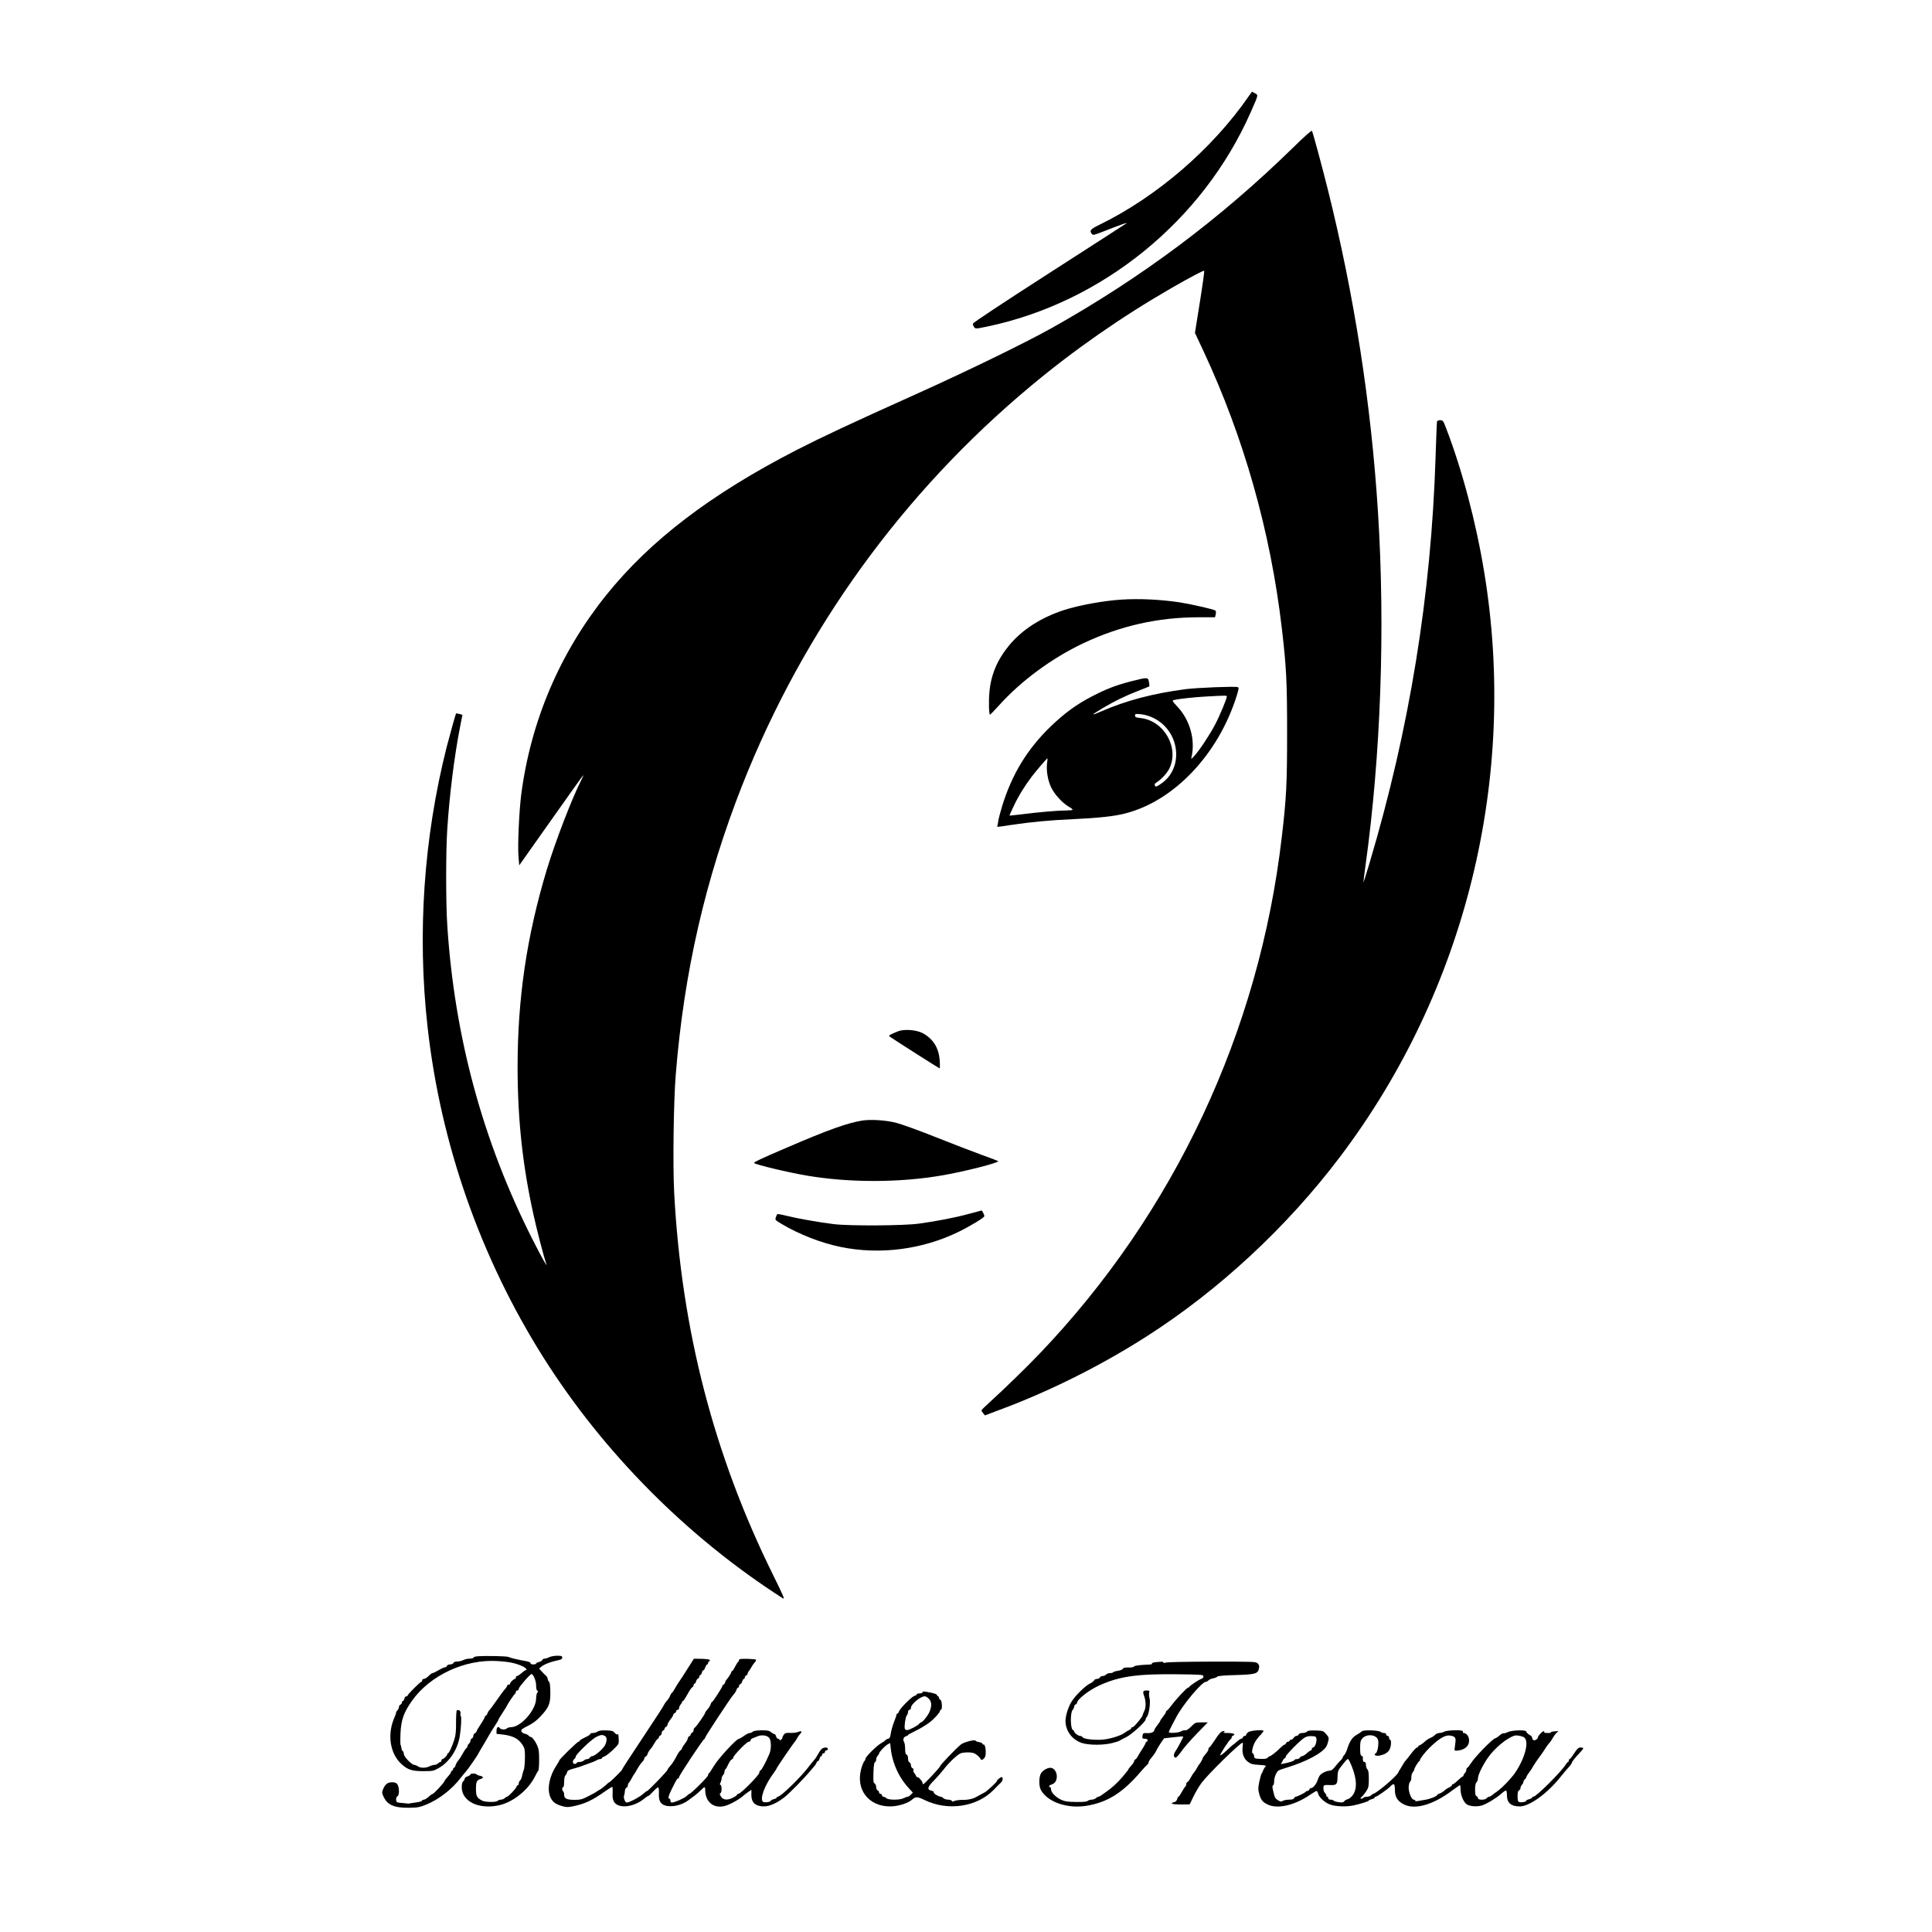 <?xml version="1.0" standalone="no"?>
<!DOCTYPE svg PUBLIC "-//W3C//DTD SVG 20010904//EN"
 "http://www.w3.org/TR/2001/REC-SVG-20010904/DTD/svg10.dtd">
<svg version="1.0" xmlns="http://www.w3.org/2000/svg"
 width="2000pt" height="2000pt" viewBox="0 0 2000 2000"
 preserveAspectRatio="xMidYMid meet">
<g transform="translate(0,2000) scale(0.1,-0.1)"
fill="#000000" stroke="none">
<path d="M12927 19004 c-376 -544 -951 -1040 -1544 -1330 -95 -46 -108 -61
-80 -96 11 -15 23 -12 127 29 188 73 246 94 229 80 -9 -7 -370 -239 -802 -517
-477 -307 -786 -511 -786 -521 -1 -8 5 -24 13 -35 14 -19 16 -19 128 4 1196
248 2240 1096 2736 2222 81 183 79 176 42 195 l-30 16 -33 -47z"/>
<path d="M13390 18476 c-758 -742 -1578 -1354 -2510 -1876 -275 -153 -855
-436 -1410 -686 -670 -301 -963 -439 -1225 -573 -888 -457 -1512 -933 -1969
-1501 -482 -600 -783 -1308 -881 -2071 -21 -168 -37 -518 -28 -631 l8 -96 330
467 c182 258 331 467 333 466 2 -2 -8 -26 -22 -53 -98 -193 -269 -639 -356
-926 -207 -687 -302 -1329 -302 -2046 1 -539 51 -1008 163 -1517 33 -153 109
-445 134 -518 16 -45 -44 61 -140 250 -516 1016 -811 2102 -885 3260 -15 219
-15 771 0 990 22 349 74 765 134 1068 l23 117 -31 9 c-17 4 -32 7 -34 6 -5 -4
-61 -205 -98 -348 -238 -941 -306 -1933 -198 -2897 135 -1213 549 -2392 1201
-3425 624 -987 1491 -1859 2476 -2490 24 -15 11 16 -100 241 -613 1240 -949
2537 -1024 3959 -15 275 -6 946 16 1215 84 1062 309 2040 690 3005 634 1604
1657 3020 2980 4124 449 376 946 722 1460 1018 198 114 335 186 341 180 3 -3
-17 -149 -45 -324 l-51 -319 84 -179 c423 -904 699 -1879 816 -2884 47 -400
54 -555 54 -1076 0 -522 -7 -675 -55 -1080 -234 -2016 -1114 -3891 -2509
-5350 -141 -147 -363 -363 -513 -499 -48 -43 -87 -82 -87 -86 0 -4 8 -18 18
-30 l18 -22 162 61 c510 190 1036 453 1503 751 756 482 1464 1139 2015 1870
1298 1719 1840 3922 1488 6050 -85 518 -229 1059 -396 1493 -28 72 -31 77 -59
77 -16 0 -31 -6 -33 -12 -2 -7 -9 -173 -15 -368 -45 -1430 -270 -2816 -683
-4202 -34 -114 -63 -206 -64 -205 -1 1 8 79 21 172 159 1146 206 2450 130
3660 -71 1126 -245 2245 -521 3350 -61 243 -153 584 -163 601 -3 7 -80 -61
-191 -170z"/>
<path d="M11610 13793 c-182 -11 -445 -59 -598 -109 -237 -78 -430 -202 -563
-362 -124 -149 -190 -305 -206 -482 -10 -105 -6 -243 7 -238 4 2 44 44 89 93
230 256 545 489 873 645 383 181 775 270 1198 270 l168 0 7 31 c5 22 3 34 -6
40 -22 13 -254 66 -364 83 -199 30 -414 41 -605 29z"/>
<path d="M11705 12946 c-157 -41 -253 -78 -405 -157 -156 -81 -281 -172 -423
-309 -242 -233 -401 -494 -503 -825 -20 -66 -38 -136 -40 -155 -3 -19 -6 -41
-9 -47 -6 -16 -12 -17 141 7 210 31 394 49 644 60 269 13 430 30 545 61 502
131 956 611 1146 1212 24 76 25 89 12 94 -25 10 -419 -6 -538 -21 -338 -44
-619 -118 -879 -232 -111 -48 -105 -39 22 37 121 72 230 125 361 176 64 25
117 46 119 48 1 1 0 21 -4 44 -8 52 -14 52 -189 7z m995 -156 c0 -23 -74 -201
-121 -290 -56 -107 -161 -265 -215 -325 -31 -35 -35 -37 -30 -15 42 180 -15
386 -145 524 -55 60 -58 64 -37 69 51 13 209 30 337 37 206 11 211 11 211 0z
m-760 -222 c276 -135 320 -519 78 -682 -47 -32 -53 -34 -62 -19 -7 13 -3 21
15 32 53 35 110 96 134 145 105 216 -56 498 -300 523 -46 5 -55 9 -55 26 0 18
5 19 63 13 39 -4 86 -18 127 -38z m-1101 -470 c-9 -75 7 -173 41 -246 34 -73
116 -163 182 -202 27 -14 45 -30 41 -33 -3 -4 -35 -7 -69 -7 -84 0 -289 -18
-451 -39 -73 -9 -133 -15 -133 -13 0 2 18 43 41 91 48 104 113 210 190 312 49
64 156 189 163 189 1 0 -1 -24 -5 -52z"/>
<path d="M9305 9327 c-22 -8 -55 -22 -74 -31 -31 -16 -32 -18 -15 -31 54 -37
506 -325 511 -325 3 0 4 35 1 78 -8 134 -69 231 -181 289 -62 31 -177 41 -242
20z"/>
<path d="M8926 8400 c-154 -25 -352 -95 -776 -278 -272 -116 -352 -154 -343
-162 21 -18 352 -97 546 -130 439 -74 951 -74 1392 1 227 38 605 134 588 149
-4 3 -80 33 -168 64 -88 32 -302 114 -475 183 -173 69 -358 136 -410 149 -107
28 -263 38 -354 24z"/>
<path d="M10030 7434 c-144 -39 -335 -76 -518 -101 -161 -22 -720 -25 -882 -5
-153 19 -379 59 -487 86 -51 13 -95 21 -98 16 -2 -4 -9 -19 -14 -33 -9 -24 -6
-28 58 -66 187 -111 411 -198 616 -240 406 -83 847 -25 1220 158 126 62 265
147 265 161 0 15 -23 60 -29 59 -3 -1 -62 -17 -131 -35z"/>
<path d="M4933 2853 c-18 -3 -33 -8 -33 -14 0 -5 -17 -9 -37 -9 -21 0 -51 -7
-67 -15 -15 -8 -44 -15 -62 -15 -22 0 -37 -6 -40 -15 -4 -8 -18 -15 -34 -15
-16 0 -30 -7 -34 -15 -3 -8 -12 -15 -20 -15 -8 0 -38 -13 -66 -30 -28 -16 -56
-30 -63 -30 -7 0 -25 -14 -41 -30 -16 -17 -38 -30 -48 -30 -10 0 -18 -7 -18
-15 0 -8 -4 -15 -9 -15 -11 0 -141 -130 -141 -141 0 -5 -6 -9 -14 -9 -8 0 -17
-11 -20 -25 -4 -14 -11 -25 -16 -25 -6 0 -10 -7 -10 -15 0 -9 -7 -18 -15 -21
-8 -4 -15 -14 -15 -24 0 -10 -7 -25 -15 -34 -8 -8 -15 -20 -15 -26 0 -7 -7
-26 -14 -43 -79 -172 -52 -373 65 -484 67 -63 112 -78 229 -78 98 0 109 2 158
30 112 61 201 195 222 335 14 90 19 199 10 205 -4 3 -5 15 -3 28 5 24 -18 43
-38 31 -5 -3 -8 -59 -8 -124 1 -85 -4 -134 -16 -172 -22 -72 -57 -148 -67
-148 -4 0 -8 -4 -8 -10 0 -13 -37 -50 -50 -50 -5 0 -10 -7 -10 -15 0 -8 -5
-15 -11 -15 -6 0 -17 -7 -25 -15 -9 -8 -25 -15 -37 -15 -12 0 -35 -7 -51 -15
-36 -19 -95 -19 -120 0 -11 8 -28 15 -37 15 -27 0 -109 85 -109 114 0 13 -5
26 -10 28 -6 2 -12 15 -14 29 -1 13 -5 29 -9 35 -3 6 -4 59 -1 120 6 140 33
216 120 339 186 262 546 430 880 410 130 -7 203 -24 275 -60 27 -15 39 -35 20
-35 -4 0 -24 -13 -42 -30 -19 -16 -40 -30 -46 -30 -7 0 -13 -7 -13 -15 0 -8
-4 -15 -10 -15 -5 0 -19 -9 -30 -20 -11 -11 -20 -24 -20 -30 0 -5 -7 -10 -15
-10 -8 0 -15 -5 -15 -10 0 -6 -9 -21 -20 -33 -12 -12 -49 -62 -83 -111 -34
-49 -69 -97 -79 -107 -9 -9 -19 -26 -23 -38 -3 -12 -11 -21 -16 -21 -5 0 -9
-5 -9 -10 0 -6 -12 -29 -27 -53 -46 -71 -52 -81 -59 -99 -3 -9 -12 -19 -20
-22 -8 -3 -14 -15 -14 -26 0 -11 -7 -23 -15 -26 -8 -4 -15 -14 -15 -24 0 -10
-7 -23 -15 -30 -8 -7 -15 -18 -15 -26 0 -7 -6 -17 -12 -21 -7 -4 -24 -30 -38
-56 -14 -27 -35 -59 -46 -72 -12 -13 -24 -35 -28 -49 -3 -14 -11 -26 -16 -26
-6 0 -10 -7 -10 -15 0 -8 -4 -15 -10 -15 -5 0 -10 -6 -10 -12 0 -7 -16 -30
-35 -51 -19 -21 -35 -42 -35 -47 0 -12 -110 -130 -120 -130 -5 0 -24 -13 -42
-30 -18 -16 -40 -30 -49 -30 -10 0 -19 -5 -21 -11 -2 -6 -30 -14 -63 -18 -33
-5 -64 -9 -70 -11 -5 -1 -12 -1 -15 0 -3 1 -26 3 -51 5 -26 1 -52 5 -58 9 -16
10 -13 56 4 62 20 8 20 92 -1 122 -11 16 -25 22 -55 22 -46 0 -71 -19 -93 -71
-13 -32 -13 -39 3 -75 40 -88 109 -119 261 -118 94 1 113 5 185 34 128 53 262
156 351 272 24 31 51 63 59 71 16 17 125 174 125 181 0 2 24 43 53 91 28 47
58 98 66 113 8 15 31 53 53 85 21 32 38 61 38 65 0 4 20 38 45 75 25 38 45 71
45 73 0 8 75 119 83 122 4 2 7 10 7 18 0 8 7 14 15 14 8 0 15 8 15 18 0 17
117 152 132 152 19 0 48 -71 48 -118 0 -31 5 -52 13 -55 10 -4 10 -7 0 -18 -7
-7 -13 -34 -13 -60 0 -119 -157 -299 -262 -299 -16 0 -36 -6 -43 -14 -14 -14
-61 -11 -71 5 -14 23 -34 8 -34 -25 l0 -35 58 -6 c113 -13 170 -43 214 -112
20 -34 23 -49 22 -136 -1 -54 -6 -108 -12 -120 -6 -12 -13 -38 -17 -58 -3 -21
-12 -42 -20 -49 -8 -7 -15 -21 -15 -31 0 -11 -4 -19 -9 -19 -5 0 -12 -8 -15
-18 -7 -21 -85 -102 -98 -102 -5 0 -16 -7 -24 -15 -9 -8 -25 -15 -38 -15 -12
0 -27 -5 -34 -12 -17 -17 -132 -15 -163 3 -53 29 -61 45 -62 119 0 74 9 94 48
104 34 9 31 25 -5 33 -17 3 -33 10 -36 14 -7 12 -64 12 -64 0 0 -5 -13 -14
-30 -20 -16 -5 -30 -16 -30 -24 0 -8 -7 -20 -15 -27 -10 -8 -15 -30 -15 -61 0
-146 174 -232 382 -188 147 31 306 158 376 299 15 30 31 58 35 61 4 3 8 53 8
110 0 85 -3 113 -21 152 -22 49 -52 87 -69 87 -5 0 -14 6 -20 14 -6 7 -24 16
-40 19 -17 4 -30 14 -34 26 -4 16 8 25 68 55 52 26 90 54 133 101 85 90 101
131 99 250 -1 65 -5 99 -14 107 -7 6 -13 18 -13 27 0 9 -8 24 -17 33 -10 8
-30 29 -45 45 l-27 30 21 18 c30 25 94 51 161 65 46 9 57 15 57 31 0 16 -7 19
-52 19 -29 0 -66 -7 -82 -15 -15 -8 -37 -15 -47 -15 -11 0 -22 -6 -25 -14 -3
-8 -19 -18 -35 -21 -16 -4 -29 -11 -29 -16 0 -5 -13 -9 -30 -9 -18 0 -29 5
-27 12 1 7 -15 15 -38 20 -96 17 -171 35 -190 45 -19 10 -259 14 -332 6z"/>
<path d="M7154 2783 c-47 -76 -132 -207 -141 -218 -4 -6 -16 -26 -27 -45 -10
-19 -24 -40 -31 -45 -7 -6 -15 -20 -19 -31 -4 -12 -17 -33 -30 -47 -13 -14
-26 -33 -30 -42 -3 -10 -75 -122 -160 -249 -227 -343 -276 -418 -276 -425 0
-8 -125 -131 -133 -131 -3 0 -21 -15 -40 -33 -20 -18 -48 -39 -64 -47 -15 -8
-30 -17 -33 -21 -3 -3 -38 -22 -79 -43 -64 -33 -83 -38 -141 -38 -83 0 -110
13 -110 52 0 16 -4 32 -10 35 -5 3 -10 15 -10 26 0 10 5 19 10 19 6 0 10 24
10 54 0 33 5 60 14 68 8 8 15 23 17 34 3 14 20 23 64 35 33 8 71 20 85 26 14
5 50 18 80 29 30 10 64 24 75 31 11 7 27 13 37 13 10 0 18 4 18 9 0 5 12 13
28 19 15 5 54 36 88 68 58 56 61 61 59 104 -3 60 -4 62 -14 55 -5 -3 -18 5
-28 17 -15 19 -29 23 -87 25 -47 2 -75 -2 -90 -12 -11 -8 -33 -15 -48 -15 -16
0 -28 -4 -28 -10 0 -5 -15 -17 -32 -25 -62 -30 -78 -40 -78 -47 0 -5 -5 -8
-11 -8 -13 0 -199 -182 -199 -194 0 -4 -13 -26 -28 -49 -72 -107 -100 -238
-68 -322 21 -55 53 -81 123 -101 44 -13 63 -13 110 -4 129 27 202 61 342 160
35 25 67 44 70 42 3 -1 4 -29 3 -61 -3 -39 1 -69 12 -89 40 -77 196 -65 308
23 23 19 47 35 51 35 5 0 27 20 49 45 23 25 46 44 52 42 5 -2 9 -30 7 -64 -3
-72 14 -106 61 -122 70 -24 179 1 250 57 19 15 47 36 63 47 15 11 42 35 60 53
39 39 45 40 45 5 0 -131 94 -203 214 -165 54 17 144 68 186 107 14 12 37 30
52 39 l27 18 -1 -50 c0 -60 21 -96 64 -111 78 -28 168 -1 276 82 54 42 214
205 277 283 17 20 35 42 41 48 5 6 13 19 17 29 3 9 11 17 16 17 5 0 12 11 15
25 4 14 11 25 16 25 6 0 10 7 10 15 0 8 7 15 15 15 8 0 15 7 15 15 0 8 7 15
15 15 8 0 15 7 15 15 0 21 -46 19 -67 -3 -10 -10 -26 -34 -36 -53 -10 -20 -28
-47 -40 -60 -12 -13 -35 -42 -52 -64 -80 -108 -293 -315 -323 -315 -7 0 -12
-4 -12 -9 0 -5 -13 -12 -30 -16 -16 -4 -30 -11 -30 -15 0 -15 -70 -24 -83 -11
-33 33 22 178 116 302 15 20 27 40 27 43 0 8 175 264 189 276 3 3 12 17 20 32
8 15 23 37 34 48 24 27 16 36 -21 21 -16 -7 -52 -11 -81 -10 -41 2 -54 -1 -66
-17 -8 -10 -15 -24 -15 -30 0 -16 -30 -40 -30 -25 0 6 -7 11 -15 11 -8 0 -17
11 -21 25 -3 14 -12 25 -19 25 -6 0 -22 9 -34 19 -18 16 -37 19 -99 19 -50 -1
-81 -6 -90 -15 -7 -7 -21 -13 -31 -13 -10 0 -37 -13 -59 -30 -23 -16 -47 -30
-53 -30 -25 0 -215 -206 -258 -280 -25 -41 -48 -76 -53 -78 -4 -2 -8 -11 -8
-19 0 -16 -178 -193 -194 -193 -3 0 -16 -11 -30 -24 -25 -23 -124 -66 -152
-66 -8 0 -14 9 -14 20 0 11 -4 20 -10 20 -17 0 -11 29 21 93 48 98 59 117 70
117 5 0 9 7 9 14 0 17 247 389 261 394 5 2 9 9 9 15 0 10 254 397 285 434 5 7
15 18 21 26 6 7 15 23 18 35 4 12 12 22 17 22 5 0 9 7 9 15 0 9 6 18 14 21 8
3 17 16 20 30 4 13 11 24 16 24 6 0 10 7 10 15 0 9 7 18 15 21 8 4 15 12 15
19 0 8 6 20 13 27 6 7 18 25 26 40 8 15 23 37 33 48 11 11 17 24 14 29 -3 4
-44 8 -91 9 -66 1 -85 -2 -85 -13 0 -7 -3 -15 -7 -17 -5 -1 -19 -24 -33 -50
-13 -27 -28 -48 -32 -48 -5 0 -8 -5 -8 -10 0 -10 -38 -69 -51 -80 -4 -3 -9
-15 -13 -27 -4 -13 -12 -23 -17 -23 -5 0 -9 -4 -9 -9 0 -14 -101 -171 -110
-171 -4 0 -10 -10 -14 -23 -3 -13 -17 -36 -31 -51 -14 -15 -25 -31 -25 -36 0
-13 -91 -144 -106 -153 -8 -4 -14 -17 -14 -28 0 -11 -7 -22 -15 -25 -8 -4 -15
-12 -15 -19 0 -7 -7 -15 -15 -19 -8 -3 -15 -13 -15 -22 0 -9 -13 -33 -30 -54
-16 -21 -30 -43 -30 -48 0 -6 -6 -15 -12 -19 -14 -9 -27 -28 -59 -90 -12 -23
-35 -56 -50 -73 -16 -17 -29 -36 -29 -41 0 -12 -200 -219 -211 -219 -4 0 -23
-14 -41 -30 -34 -32 -144 -90 -169 -90 -19 0 -38 50 -28 75 4 11 8 32 8 46 1
15 8 29 16 33 8 3 15 14 15 25 0 11 4 22 9 25 5 3 19 25 31 48 12 24 25 45 29
48 3 3 15 23 26 44 11 21 32 52 47 69 16 16 28 36 28 43 0 8 6 17 14 20 8 3
17 16 20 28 3 12 16 34 28 48 13 13 32 42 43 63 11 20 25 40 32 42 7 3 13 11
13 18 0 7 7 15 15 19 8 3 15 15 15 26 0 11 7 23 15 26 8 4 15 12 15 19 0 7 7
15 15 19 8 3 15 13 15 22 0 9 14 33 30 54 17 21 30 43 30 49 0 7 7 14 15 17 8
4 15 12 15 20 0 8 7 14 15 14 8 0 15 9 15 19 0 11 7 26 15 35 8 8 15 19 15 25
0 6 3 11 8 11 7 0 25 28 65 100 11 19 26 39 33 43 8 4 14 15 14 22 0 8 4 15
10 15 5 0 12 11 16 24 3 14 12 27 20 30 8 3 14 12 14 21 0 8 4 15 10 15 5 0
12 11 16 25 3 14 10 25 16 25 5 0 14 14 19 30 6 17 15 30 20 30 5 0 9 6 9 14
0 8 5 16 12 18 6 2 9 9 5 15 -3 5 -42 10 -85 11 l-79 1 -29 -46z m-893 -753
c23 -13 24 -45 5 -91 -16 -38 -109 -119 -136 -119 -10 0 -20 -7 -24 -15 -3 -8
-15 -15 -26 -15 -12 0 -28 -7 -36 -15 -9 -8 -29 -15 -45 -15 -16 0 -29 -4 -29
-10 0 -5 -9 -10 -20 -10 -24 0 -27 32 -5 50 8 7 15 18 15 26 0 22 162 178 210
202 51 25 63 26 91 12z m1702 -21 c22 -27 23 -117 1 -167 -39 -90 -79 -164
-91 -169 -7 -3 -13 -14 -13 -25 0 -23 -193 -218 -216 -218 -8 0 -14 -4 -14 -9
0 -5 -19 -19 -43 -31 -58 -29 -103 -24 -125 14 -13 22 -14 30 -4 33 15 6 16
80 1 85 -9 3 -9 9 0 25 6 12 11 31 11 42 0 11 7 26 15 35 8 8 15 24 15 35 0
11 4 23 10 26 5 3 18 26 29 51 11 24 27 47 35 50 9 3 16 12 16 18 0 21 140
166 161 166 10 0 19 6 19 14 0 7 8 17 18 20 9 4 33 13 52 21 45 19 100 12 123
-16z"/>
<path d="M11962 2793 c-23 -2 -40 -8 -37 -14 4 -5 -6 -9 -22 -10 -104 -4 -158
-11 -164 -21 -4 -7 -29 -11 -59 -10 -35 1 -53 -3 -56 -13 -3 -8 -26 -17 -50
-21 -24 -3 -47 -10 -50 -15 -3 -5 -18 -9 -33 -9 -16 0 -34 -7 -41 -15 -7 -8
-23 -15 -35 -15 -13 0 -25 -7 -29 -15 -3 -8 -16 -15 -30 -15 -13 0 -26 -7 -30
-15 -3 -8 -22 -23 -43 -33 -47 -22 -149 -122 -190 -187 -33 -51 -63 -147 -63
-198 0 -106 69 -198 172 -231 75 -23 219 -23 312 0 39 10 73 21 76 25 3 3 31
18 63 33 58 27 207 162 207 187 0 7 6 20 14 28 20 24 38 151 26 191 -5 18 -7
44 -4 57 5 20 3 23 -24 23 -41 0 -45 -10 -27 -60 19 -54 19 -117 0 -154 -8
-15 -15 -33 -15 -38 0 -18 -91 -128 -106 -128 -8 0 -14 -5 -14 -10 0 -6 -8
-14 -17 -17 -10 -4 -32 -17 -48 -29 -46 -35 -174 -72 -252 -74 -91 -3 -176 10
-186 26 -4 8 -17 14 -27 14 -19 0 -60 32 -60 46 0 4 -7 12 -16 18 -24 18 -25
177 -1 203 9 11 17 27 17 37 0 9 7 19 15 22 8 4 15 11 15 18 1 34 121 128 225
176 207 96 393 123 810 118 247 -3 270 -4 273 -20 2 -12 -6 -21 -23 -28 -30
-11 -118 -70 -123 -82 -2 -5 -8 -8 -13 -8 -12 0 -122 -117 -170 -182 -22 -29
-44 -54 -49 -56 -6 -2 -10 -8 -10 -14 0 -6 -13 -27 -30 -48 -16 -21 -30 -41
-30 -45 0 -4 -13 -24 -30 -45 -16 -21 -30 -42 -30 -48 0 -21 -33 -36 -74 -33
-39 2 -44 -1 -48 -23 -6 -31 -2 -36 29 -36 14 0 23 -6 23 -15 0 -8 -4 -15 -10
-15 -5 0 -10 -5 -10 -10 0 -6 -12 -29 -27 -53 -38 -59 -51 -80 -59 -97 -4 -8
-13 -19 -21 -23 -7 -4 -13 -14 -13 -20 0 -7 -13 -27 -30 -45 -16 -18 -30 -36
-30 -40 0 -4 -26 -37 -58 -74 -52 -62 -116 -120 -172 -158 -12 -8 -33 -23 -45
-32 -13 -10 -28 -18 -35 -18 -6 0 -18 -7 -26 -15 -9 -8 -28 -15 -43 -15 -15 0
-33 -6 -40 -12 -8 -9 -45 -13 -119 -12 -86 1 -117 5 -155 22 -56 25 -107 77
-107 109 0 13 -4 23 -10 23 -19 0 -10 19 13 26 38 11 57 40 57 86 0 47 -31 88
-67 88 -34 0 -83 -30 -99 -62 -20 -38 -20 -128 0 -165 67 -127 275 -200 476
-166 217 36 374 136 560 354 30 35 61 68 67 72 7 4 13 14 13 22 0 8 12 29 28
47 30 36 47 62 61 93 6 11 23 40 40 65 l31 45 97 11 c54 6 100 10 101 8 5 -3
-57 -121 -81 -155 -21 -30 -19 -64 3 -64 8 0 35 29 60 65 24 36 96 118 159
183 l114 117 -65 0 c-62 0 -65 -1 -108 -44 -29 -29 -50 -42 -62 -38 -10 2 -28
-2 -40 -10 -27 -17 -128 -23 -128 -8 0 6 15 38 33 72 17 33 38 72 46 87 69
129 264 361 304 361 8 0 20 7 27 15 7 8 28 17 49 21 20 4 39 12 43 18 5 7 73
13 191 16 204 6 229 13 240 70 5 23 2 35 -13 50 -19 19 -36 19 -482 19 -270
-1 -468 -5 -475 -11 -7 -6 -14 -5 -18 2 -3 5 -14 9 -23 8 -9 -1 -36 -3 -60 -5z"/>
<path d="M9550 2480 c0 -5 -13 -10 -30 -10 -16 0 -30 -4 -30 -10 0 -5 -10 -12
-22 -15 -29 -7 -153 -132 -162 -162 -4 -13 -12 -23 -17 -23 -5 0 -9 -5 -9 -12
0 -6 -11 -39 -25 -74 -14 -34 -28 -86 -33 -115 -6 -42 -12 -55 -27 -58 -11 -2
-24 -9 -30 -16 -5 -7 -25 -21 -44 -31 -43 -23 -161 -140 -161 -159 0 -7 -6
-20 -13 -27 -7 -7 -22 -43 -32 -80 -58 -214 77 -388 299 -388 83 0 187 33 230
72 34 31 54 30 128 -6 240 -117 542 -72 715 106 32 33 66 68 76 76 17 17 23
47 9 55 -9 6 -52 -28 -52 -40 0 -5 -24 -30 -52 -56 -64 -57 -67 -59 -98 -74
-14 -7 -32 -17 -40 -22 -48 -30 -99 -44 -159 -43 -36 0 -77 -5 -90 -11 -19 -9
-25 -9 -28 1 -3 6 -20 12 -38 12 -19 0 -40 7 -49 15 -8 8 -19 15 -25 15 -23 0
-79 34 -75 45 3 7 -7 15 -25 18 -47 10 -40 39 27 105 31 32 76 83 100 114 54
71 143 155 177 168 33 12 106 13 137 1 26 -10 64 -44 70 -62 7 -21 45 8 50 39
7 49 -3 112 -18 112 -8 0 -14 4 -14 10 0 5 -16 12 -35 16 -19 3 -35 9 -35 13
0 18 -123 -13 -153 -38 -55 -45 -217 -215 -217 -227 0 -11 -162 -184 -172
-184 -5 0 -8 6 -8 14 0 16 -46 67 -54 59 -3 -3 -9 3 -13 13 -4 10 -13 25 -20
32 -6 7 -10 19 -7 27 4 8 -1 18 -10 21 -9 3 -16 17 -16 30 0 14 -7 27 -15 30
-9 4 -15 19 -15 40 0 22 -6 37 -15 40 -11 5 -15 21 -15 60 0 30 -5 63 -12 73
-14 23 -4 51 22 58 11 3 20 8 20 12 0 3 24 17 53 31 61 28 141 76 177 105 44
35 100 98 100 112 0 7 5 13 10 13 17 0 12 97 -5 104 -8 3 -15 12 -15 21 0 8
-4 15 -10 15 -5 0 -10 6 -10 13 0 7 -25 17 -65 25 -78 15 -85 15 -85 2z m65
-65 c31 -30 33 -79 5 -140 -19 -42 -71 -105 -86 -105 -4 0 -12 -6 -18 -14 -15
-20 -104 -66 -127 -66 -9 0 -19 6 -22 13 -8 23 6 122 19 138 8 8 14 25 14 37
0 13 6 22 15 22 9 0 15 9 15 21 0 37 97 118 143 119 10 0 29 -11 42 -25z
m-365 -652 c35 -109 86 -196 162 -279 l38 -41 -21 -21 c-11 -12 -26 -22 -33
-22 -8 0 -27 -7 -42 -15 -39 -20 -157 -20 -178 0 -8 8 -22 15 -30 15 -9 0 -16
7 -16 15 0 8 -7 15 -15 15 -8 0 -15 7 -15 15 0 9 -7 18 -15 21 -8 4 -15 19
-15 35 0 15 -7 32 -16 37 -13 7 -15 26 -12 112 2 71 7 105 16 108 6 2 12 14
12 27 0 13 7 30 15 39 8 8 15 19 15 24 0 15 63 81 90 95 l25 13 7 -63 c3 -35
16 -93 28 -130z"/>
<path d="M12921 2068 c-12 -9 -21 -21 -21 -27 0 -6 -6 -11 -14 -11 -8 0 -16
-7 -20 -15 -3 -8 -11 -15 -18 -15 -7 0 -27 -14 -45 -30 -18 -17 -34 -30 -36
-30 -3 0 -33 -27 -68 -60 -35 -34 -65 -56 -67 -50 -4 11 95 163 110 168 4 2 8
10 8 17 0 7 7 16 16 19 31 12 2 26 -54 26 -41 0 -53 3 -42 10 13 8 12 10 -3
10 -24 0 -46 -22 -97 -102 -25 -38 -48 -68 -52 -68 -4 0 -8 -8 -8 -18 0 -10
-13 -32 -30 -50 -16 -18 -30 -38 -30 -43 0 -9 -28 -58 -40 -69 -3 -3 -11 -17
-19 -32 -8 -15 -21 -36 -30 -46 -9 -9 -25 -35 -36 -56 -11 -21 -25 -41 -32
-43 -7 -3 -13 -13 -13 -23 0 -11 -4 -21 -10 -25 -5 -3 -21 -28 -36 -55 -15
-28 -30 -50 -35 -50 -4 0 -10 -11 -13 -25 -4 -15 -16 -27 -31 -31 -52 -13 -21
-24 68 -24 l92 1 40 82 c22 45 59 108 83 140 68 92 400 417 426 417 3 0 3 -19
0 -43 -9 -65 10 -122 53 -154 31 -24 49 -29 117 -33 72 -5 78 -7 64 -20 -8 -9
-19 -27 -23 -40 -4 -14 -11 -27 -15 -30 -3 -3 -14 -39 -23 -81 -14 -66 -14
-82 -2 -128 17 -64 36 -88 94 -114 102 -45 276 -4 432 103 32 22 63 40 68 40
5 0 12 -11 15 -25 11 -44 76 -101 135 -119 61 -18 163 -20 231 -6 78 17 160
43 160 51 0 4 14 10 30 14 17 4 30 11 30 16 0 5 4 9 10 9 13 0 127 79 153 107
36 38 47 30 47 -36 0 -74 27 -117 95 -151 114 -57 304 -2 498 145 41 30 77 55
80 55 4 0 7 -21 7 -47 0 -54 26 -118 58 -147 28 -25 111 -33 165 -15 49 15
157 82 206 127 19 17 38 29 43 26 4 -3 8 -25 8 -50 0 -77 43 -114 132 -114
102 0 289 136 427 311 35 43 60 74 93 109 9 10 19 27 22 38 4 11 31 45 61 77
30 31 55 61 55 66 0 5 -12 9 -27 9 -23 0 -35 -11 -67 -60 -21 -33 -42 -60 -47
-60 -5 0 -9 -7 -9 -15 0 -8 -3 -15 -8 -15 -4 0 -14 -11 -22 -24 -46 -76 -307
-336 -337 -336 -7 0 -13 -4 -13 -9 0 -5 -13 -12 -30 -16 -16 -4 -30 -10 -30
-15 0 -12 -49 -22 -71 -15 -16 5 -19 16 -19 61 0 39 4 56 15 60 8 4 15 14 15
24 0 10 7 25 15 34 8 8 15 21 15 29 0 8 7 20 15 27 8 7 15 17 15 22 0 6 12 27
28 47 15 20 36 52 46 71 11 19 38 60 61 90 23 30 51 71 62 90 12 19 30 44 41
56 11 11 27 35 36 52 9 17 26 41 38 52 l22 20 -41 -3 c-23 -1 -39 -5 -36 -9 2
-5 -14 -8 -37 -8 -26 0 -39 4 -35 10 4 6 1 9 -7 8 -17 -4 -58 -49 -58 -65 0
-7 -10 -17 -21 -24 -22 -11 -38 0 -39 26 0 6 -13 19 -30 28 -16 10 -30 24 -30
32 0 20 -154 15 -195 -7 -16 -8 -35 -13 -41 -11 -7 2 -24 -7 -39 -21 -15 -14
-37 -28 -49 -32 -30 -9 -209 -193 -246 -253 -18 -28 -36 -51 -41 -51 -5 0 -9
-9 -9 -19 0 -11 -7 -26 -15 -35 -8 -8 -15 -19 -15 -25 0 -6 -4 -11 -8 -11 -4
0 -27 -18 -50 -40 -22 -22 -46 -40 -52 -40 -5 0 -10 -5 -10 -10 0 -6 -12 -16
-27 -23 -16 -6 -39 -22 -53 -35 -14 -12 -35 -25 -47 -28 -13 -4 -23 -9 -23
-13 0 -14 -75 -44 -125 -52 -27 -4 -62 -10 -77 -13 -17 -4 -28 -2 -28 4 0 5
-7 10 -15 10 -25 0 -58 87 -52 139 3 25 10 47 16 49 6 2 11 21 11 42 0 21 7
45 15 54 8 8 15 20 15 27 0 14 41 83 52 87 4 2 8 8 8 14 0 13 55 83 101 128
99 96 163 133 214 123 49 -9 58 -22 51 -73 -3 -25 -7 -54 -8 -65 -3 -17 2 -20
32 -17 75 8 120 49 118 107 -1 40 -27 74 -56 75 -7 0 -11 4 -7 9 3 5 -3 12
-12 15 -36 10 -156 3 -182 -10 -14 -8 -38 -14 -52 -14 -14 0 -34 -9 -43 -19
-10 -11 -32 -25 -49 -32 -18 -7 -45 -25 -61 -41 -16 -15 -38 -30 -48 -34 -10
-3 -18 -10 -18 -15 0 -5 -6 -9 -12 -9 -7 -1 -33 -28 -58 -61 -25 -33 -52 -68
-61 -77 -8 -9 -18 -24 -22 -32 -4 -8 -16 -28 -27 -45 -11 -16 -23 -37 -26 -45
-18 -40 -231 -220 -260 -220 -3 0 -12 -7 -20 -15 -9 -8 -28 -15 -44 -15 -16 0
-32 -4 -35 -10 -3 -5 -14 -10 -22 -10 -14 0 -13 4 5 21 13 11 34 38 47 59 22
34 25 51 25 124 0 62 -4 89 -15 100 -8 8 -15 28 -15 45 0 21 -5 31 -15 31 -14
0 -20 17 -16 46 1 7 -5 14 -14 18 -11 4 -15 22 -15 79 0 63 3 78 23 101 43 50
145 41 162 -15 11 -34 -4 -128 -22 -138 -28 -15 -4 -32 35 -25 55 10 90 31
107 64 17 33 20 100 5 100 -5 0 -10 9 -10 20 0 11 -7 20 -15 20 -8 0 -15 7
-15 15 0 9 -9 15 -23 15 -13 0 -28 5 -34 11 -18 18 -177 23 -194 7 -8 -8 -33
-25 -55 -37 -45 -25 -72 -65 -98 -148 -10 -28 -24 -57 -32 -63 -7 -7 -14 -17
-14 -23 0 -5 -10 -19 -22 -31 -13 -11 -38 -40 -56 -63 -23 -30 -41 -43 -58
-43 -30 0 -84 -26 -101 -49 -7 -9 -18 -32 -24 -51 -13 -40 -46 -80 -66 -80 -8
0 -16 -7 -19 -15 -4 -8 -12 -15 -19 -15 -7 0 -15 -3 -17 -7 -4 -10 -91 -53
-106 -53 -5 0 -12 -7 -16 -15 -4 -10 -20 -15 -51 -15 -25 0 -54 -6 -65 -12
-16 -10 -25 -10 -47 4 -33 20 -37 27 -53 98 -10 40 -10 55 -1 58 6 2 11 22 11
44 0 38 23 94 45 110 6 4 42 17 80 28 209 63 380 155 418 225 5 11 14 35 18
54 7 30 4 39 -23 70 -29 33 -33 35 -108 37 -59 2 -81 -1 -90 -12 -7 -7 -28
-14 -47 -14 -21 0 -36 -6 -39 -15 -4 -8 -14 -15 -23 -15 -9 0 -22 -9 -29 -20
-7 -11 -19 -20 -27 -20 -8 0 -15 -4 -15 -10 0 -5 -7 -10 -15 -10 -9 0 -18 -7
-21 -15 -4 -8 -11 -15 -16 -15 -6 0 -27 -17 -47 -37 -38 -38 -95 -83 -106 -83
-4 0 -13 -7 -22 -15 -11 -12 -32 -15 -77 -13 -58 3 -61 4 -64 31 -2 15 -8 27
-14 27 -14 0 -4 59 18 105 9 20 34 55 55 77 22 22 39 44 39 49 0 16 -136 6
-159 -13z m2851 -50 c63 -31 20 -210 -87 -369 -42 -61 -144 -166 -194 -199
-13 -8 -32 -23 -43 -32 -12 -10 -27 -18 -33 -18 -7 0 -18 -7 -25 -15 -17 -21
-90 -20 -90 0 0 9 -7 18 -15 21 -11 5 -15 22 -15 69 0 43 5 66 15 75 8 7 15
26 15 42 0 33 45 128 100 208 69 101 198 209 280 233 18 6 69 -3 92 -15z
m-2144 -21 c4 -33 -18 -87 -35 -87 -7 0 -13 -7 -13 -15 0 -8 -4 -15 -9 -15 -6
0 -25 -13 -43 -30 -18 -16 -40 -30 -49 -30 -9 0 -19 -7 -23 -15 -3 -8 -16 -15
-30 -15 -13 0 -26 -5 -28 -11 -3 -9 -46 -23 -110 -36 l-28 -5 16 31 c8 17 20
31 25 31 5 0 9 7 9 15 0 18 147 167 192 195 23 14 46 20 78 18 41 -3 45 -5 48
-31z m372 -299 c46 -124 48 -214 8 -275 -16 -24 -38 -43 -54 -47 -15 -4 -33
-14 -39 -23 -9 -12 -22 -14 -58 -9 -26 4 -49 11 -52 17 -4 5 -17 9 -31 9 -15
0 -24 6 -24 15 0 8 -4 15 -10 15 -5 0 -10 6 -10 14 0 7 -7 19 -15 26 -8 7 -15
28 -15 46 0 37 2 38 75 35 60 -2 70 8 71 83 2 58 6 71 36 108 54 69 62 78 73
78 6 0 26 -42 45 -92z"/>
</g>
</svg>
